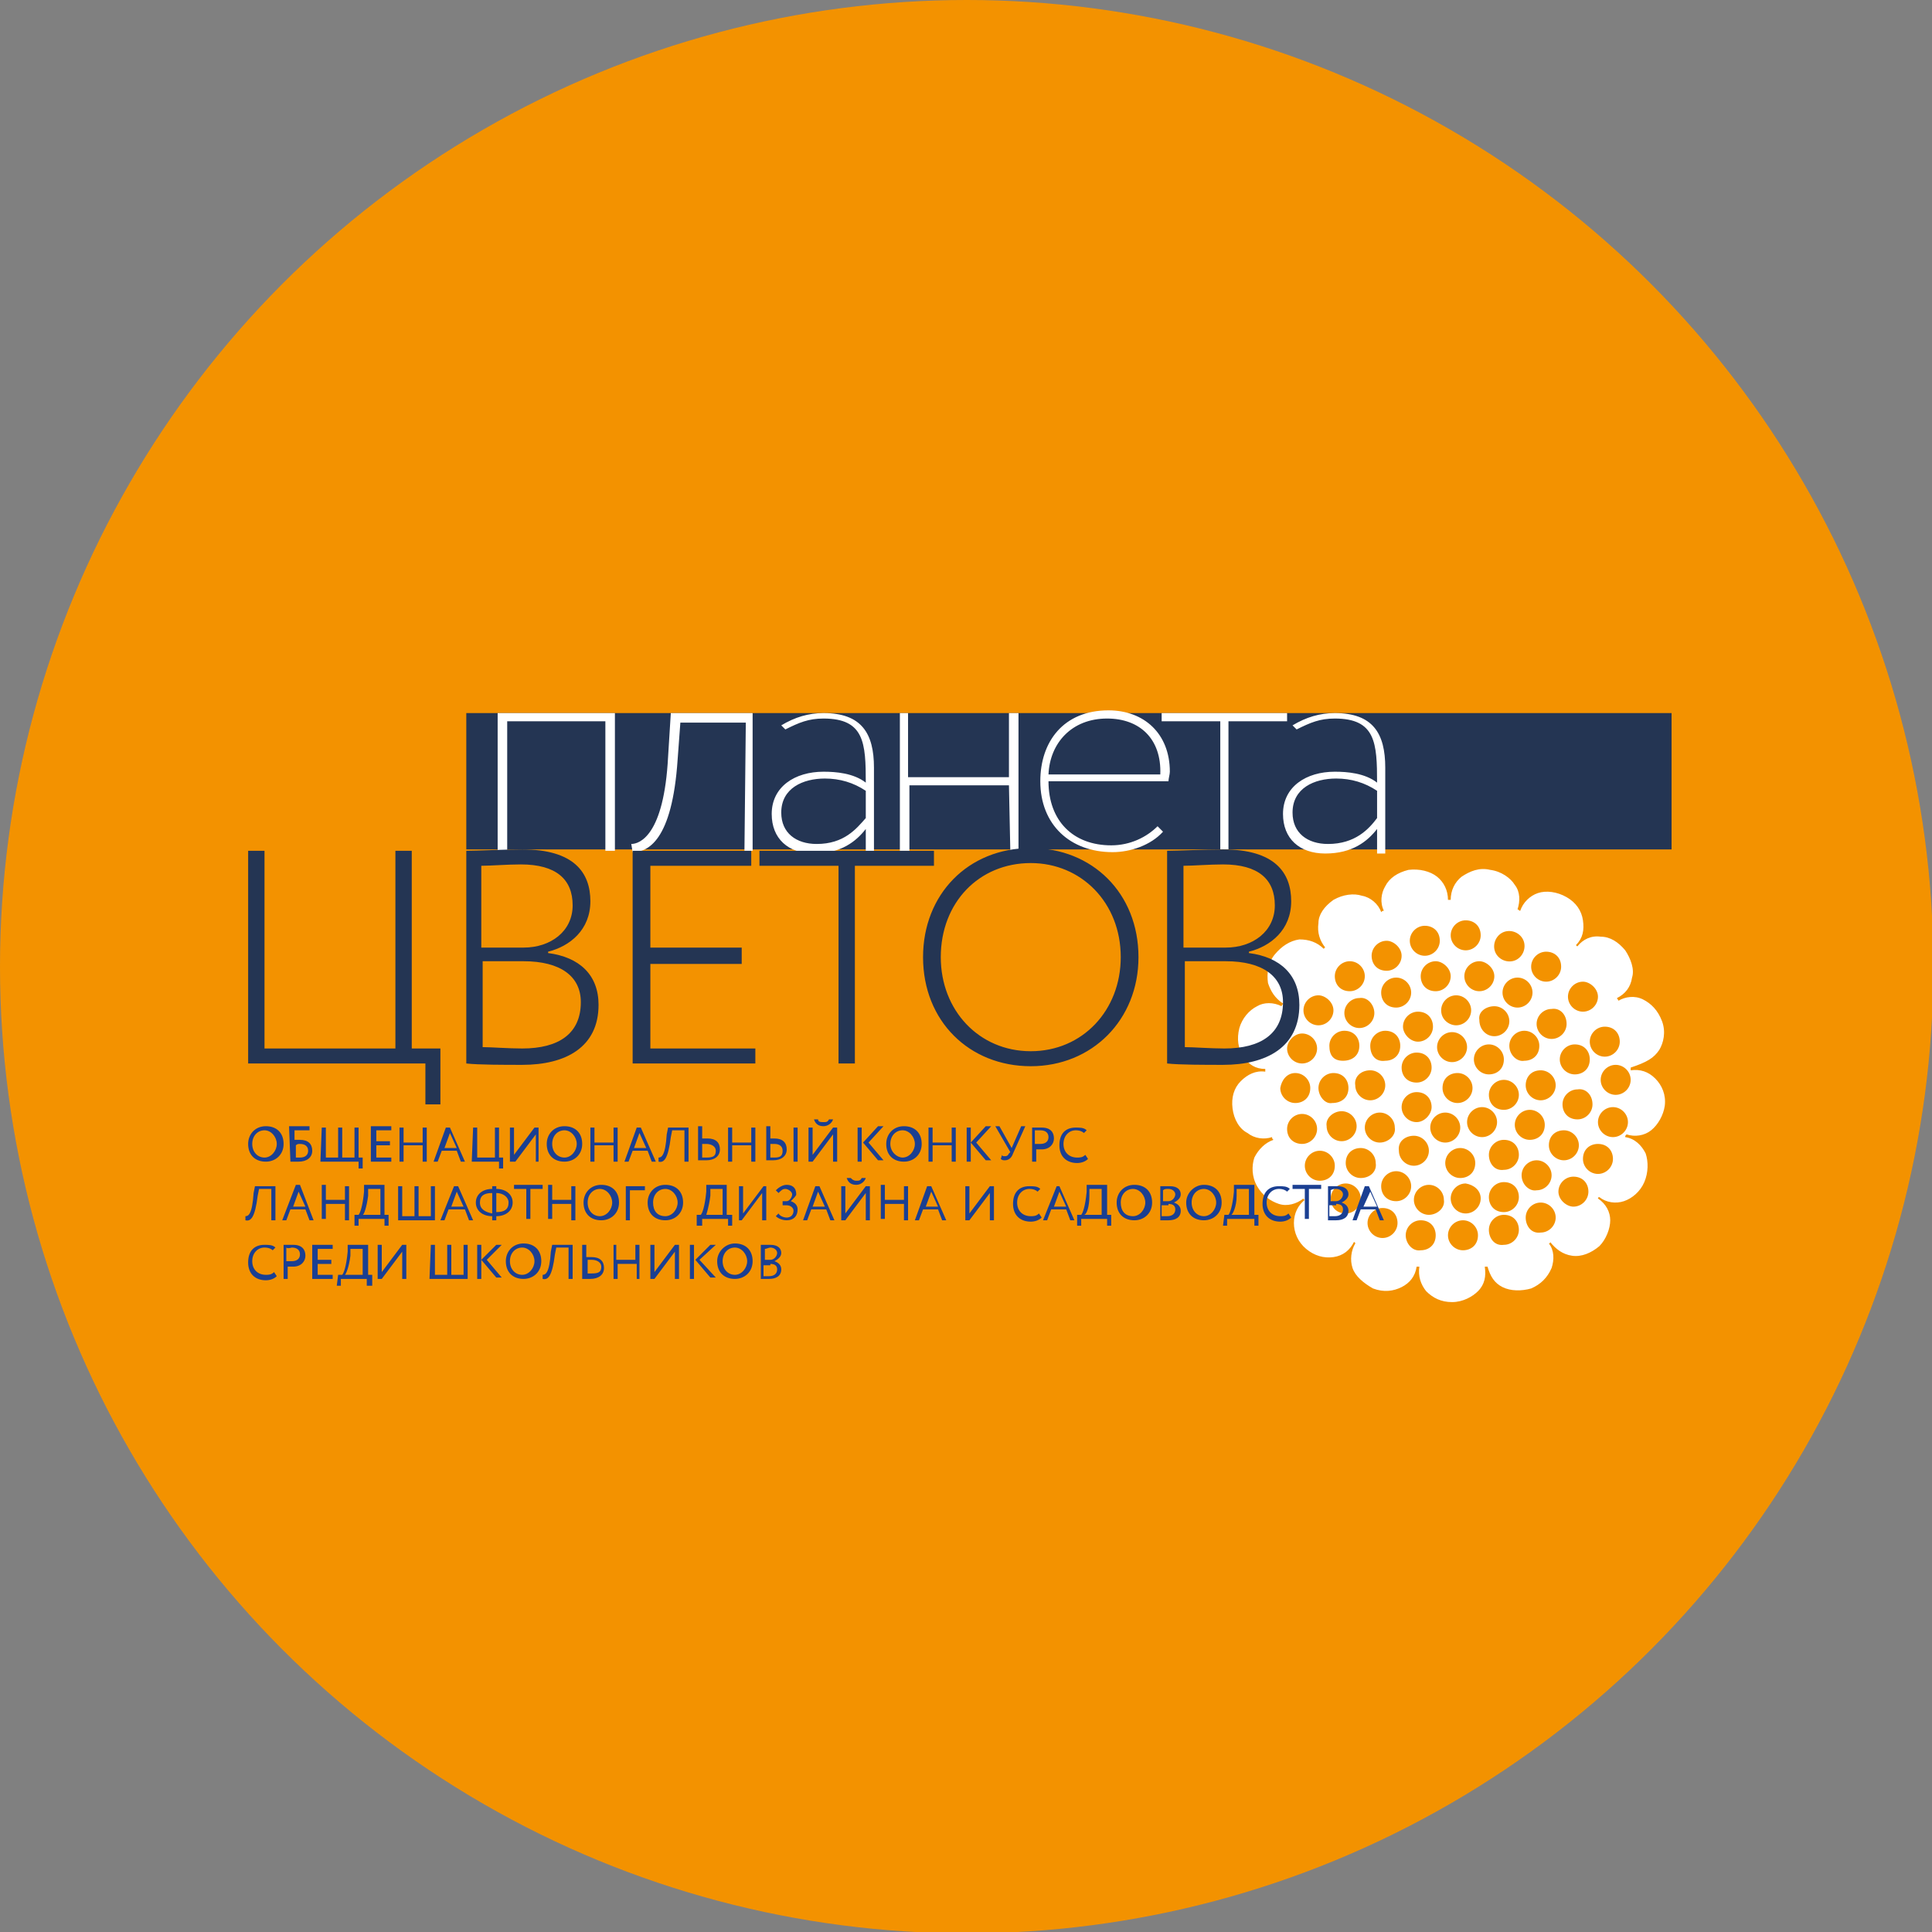 <?xml version="1.0" encoding="UTF-8"?> <!-- Generator: Adobe Illustrator 21.1.0, SVG Export Plug-In . SVG Version: 6.00 Build 0) --> <svg xmlns="http://www.w3.org/2000/svg" xmlns:xlink="http://www.w3.org/1999/xlink" id="Слой_1" x="0px" y="0px" viewBox="0 0 141.7 141.7" style="enable-background:new 0 0 141.7 141.7;" xml:space="preserve"><rect x="0" y="0" width="141.7" height="141.7" fill="#808080" stroke="none"/> <style type="text/css"> .st0{fill:#F39200;} .st1{clip-path:url(#SVGID_2_);fill:#243553;} .st2{fill:#FFFFFF;} .st3{fill:#243553;} .st4{fill:#1A3F92;} </style> <circle class="st0" cx="70.9" cy="70.9" r="70.9"></circle> <g> <g> <g> <g> <g> <g> <defs> <rect id="SVGID_1_" x="34" y="52.2" width="88.7" height="10.3"></rect> </defs> <clipPath id="SVGID_2_"> <use xlink:href="#SVGID_1_" style="overflow:visible;"></use> </clipPath> <rect x="34.2" y="52.3" class="st1" width="88.4" height="10"></rect> </g> </g> </g> </g> <path class="st2" d="M119.6,79.2c0,0.6-0.5,1.1-1.1,1.1c-0.6,0-1.1-0.5-1.1-1.1s0.5-1.1,1.1-1.1C119.1,78.1,119.6,78.6,119.6,79.2 M118.8,76.4c0,0.6-0.5,1.1-1.1,1.1c-0.6,0-1.1-0.5-1.1-1.1c0-0.6,0.5-1.1,1.1-1.1C118.4,75.3,118.8,75.8,118.8,76.4 M117.2,73.1 c0,0.6-0.5,1.1-1.1,1.1c-0.6,0-1.1-0.5-1.1-1.1c0-0.6,0.5-1.1,1.1-1.1C116.6,72,117.2,72.5,117.2,73.1 M114.9,75.1 c0,0.6-0.5,1.1-1.1,1.1c-0.6,0-1.1-0.5-1.1-1.1c0-0.6,0.5-1.1,1.1-1.1C114.4,73.9,114.9,74.4,114.9,75.1 M114.5,70.9 c0,0.6-0.5,1.1-1.1,1.1c-0.6,0-1.1-0.5-1.1-1.1c0-0.6,0.5-1.1,1.1-1.1C114,69.8,114.5,70.2,114.5,70.9 M112.4,72.8 c0,0.6-0.5,1.1-1.1,1.1c-0.6,0-1.1-0.5-1.1-1.1s0.5-1.1,1.1-1.1C111.9,71.7,112.4,72.2,112.4,72.8 M110.9,70.5 c-0.6,0.1-1.2-0.3-1.3-0.9c-0.1-0.6,0.3-1.2,0.9-1.3c0.6-0.1,1.2,0.3,1.3,0.9C111.9,69.8,111.5,70.4,110.9,70.5 M109.6,73.8 c0.6,0,1.1,0.5,1.1,1.1c0,0.6-0.5,1.1-1.1,1.1s-1.1-0.5-1.1-1.2C108.4,74.2,109,73.8,109.6,73.8 M109.6,71.6 c0,0.6-0.5,1.1-1.1,1.1c-0.6,0-1.1-0.5-1.1-1.1c0-0.6,0.5-1.1,1.1-1.1C109,70.5,109.6,71,109.6,71.6 M108.6,68.6 c0,0.6-0.5,1.1-1.1,1.1c-0.6,0-1.1-0.5-1.1-1.1c0-0.6,0.5-1.1,1.1-1.1C108.1,67.5,108.6,67.9,108.6,68.6 M106.4,71.6 c0,0.6-0.5,1.1-1.1,1.1c-0.7,0-1.1-0.5-1.1-1.1c0-0.6,0.5-1.1,1.1-1.1C105.8,70.5,106.4,71,106.4,71.6 M105.6,69 c0,0.6-0.5,1.1-1.1,1.1c-0.6,0-1.1-0.5-1.1-1.1c0-0.6,0.5-1.1,1.1-1.1C105.1,67.9,105.6,68.3,105.6,69 M103.5,72.8 c0,0.6-0.5,1.1-1.1,1.1c-0.7,0-1.1-0.5-1.1-1.1s0.5-1.1,1.1-1.1C103,71.7,103.5,72.2,103.5,72.8 M102.8,70.1 c0,0.6-0.5,1.1-1.1,1.1c-0.7,0-1.1-0.5-1.1-1.1c0-0.6,0.5-1.1,1.1-1.1C102.2,69,102.8,69.5,102.8,70.1 M100.8,74.3 c0,0.6-0.5,1.1-1.1,1.1c-0.6,0-1.1-0.5-1.1-1.1c0-0.6,0.5-1.1,1.1-1.1C100.3,73.1,100.8,73.7,100.8,74.3 M100.1,71.6 c0,0.6-0.5,1.1-1.1,1.1c-0.7,0-1.1-0.5-1.1-1.1c0-0.6,0.5-1.1,1.1-1.1C99.6,70.5,100.1,71,100.1,71.6 M97.8,74.1 c0,0.6-0.5,1.1-1.1,1.1c-0.6,0-1.1-0.5-1.1-1.1c0-0.6,0.5-1.1,1.1-1.1C97.2,73,97.8,73.5,97.8,74.1 M95.5,75.8 c0.6,0,1.1,0.5,1.1,1.1c0,0.6-0.5,1.1-1.1,1.1c-0.6,0-1.1-0.5-1.1-1.1C94.4,76.4,94.9,75.8,95.5,75.8 M95,78.7 c0.6,0,1.1,0.5,1.1,1.1c0,0.7-0.5,1.1-1.1,1.1c-0.6,0-1.1-0.5-1.1-1.1C94,79.2,94.4,78.7,95,78.7 M94.4,82.8 c0-0.6,0.5-1.1,1.1-1.1c0.6,0,1.1,0.5,1.1,1.1c0,0.6-0.5,1.1-1.1,1.1S94.4,83.5,94.4,82.8 M95.7,85.5c0-0.6,0.5-1.1,1.1-1.1 c0.6,0,1.1,0.5,1.1,1.1c0,0.7-0.5,1.1-1.1,1.1C96.2,86.6,95.7,86.1,95.7,85.5 M97.6,87.9c0-0.6,0.5-1.1,1.1-1.1s1.1,0.5,1.1,1.1 c0,0.6-0.5,1.1-1.1,1.1S97.6,88.6,97.6,87.9 M99.8,86.4c-0.6,0-1.1-0.5-1.1-1.1c0-0.7,0.5-1.1,1.1-1.1s1.1,0.5,1.1,1.1 C101,85.9,100.5,86.4,99.8,86.4 M100.3,89.7c0-0.6,0.5-1.1,1.1-1.1c0.7,0,1.1,0.5,1.1,1.1c0,0.6-0.5,1.1-1.1,1.1 C100.8,90.8,100.3,90.3,100.3,89.7 M103.1,90.6c0-0.6,0.5-1.1,1.1-1.1c0.7,0,1.1,0.5,1.1,1.1c0,0.7-0.5,1.1-1.1,1.1 C103.6,91.8,103.1,91.2,103.1,90.6 M104.8,89.1c-0.6,0-1.1-0.5-1.1-1.1c0-0.6,0.5-1.1,1.1-1.1c0.6,0,1.1,0.5,1.1,1.1 C106,88.6,105.4,89.1,104.8,89.1 M102.9,75.3c0-0.6,0.5-1.1,1.1-1.1c0.7,0,1.1,0.5,1.1,1.1s-0.5,1.1-1.1,1.1 C103.4,76.4,102.9,75.8,102.9,75.3 M102.8,78.3c0-0.6,0.5-1.1,1.1-1.1c0.7,0,1.1,0.5,1.1,1.1c0,0.6-0.5,1.1-1.1,1.1 C103.2,79.4,102.8,78.9,102.8,78.3 M103.9,82.3c-0.6,0-1.1-0.5-1.1-1.1s0.5-1.1,1.1-1.1c0.7,0,1.1,0.5,1.1,1.1 C105,81.7,104.5,82.3,103.9,82.3 M103.7,83.3c0.6,0,1.1,0.5,1.1,1.1c0,0.6-0.5,1.1-1.1,1.1c-0.6,0-1.1-0.5-1.1-1.1 C102.5,83.7,103.1,83.3,103.7,83.3 M100.5,76.7c0-0.6,0.5-1.1,1.1-1.1c0.7,0,1.1,0.5,1.1,1.1c0,0.7-0.5,1.1-1.1,1.1 C100.9,77.9,100.5,77.4,100.5,76.7 M102.4,85.9c0.6,0,1.1,0.5,1.1,1.1s-0.5,1.1-1.1,1.1c-0.7,0-1.1-0.5-1.1-1.1 S101.8,85.9,102.4,85.9 M101.2,83.8c-0.6,0-1.1-0.5-1.1-1.1c0-0.6,0.5-1.1,1.1-1.1c0.6,0,1.1,0.5,1.1,1.1 C102.4,83.3,101.8,83.8,101.2,83.8 M100.5,78.5c0.6,0,1.1,0.5,1.1,1.1c0,0.6-0.5,1.1-1.1,1.1c-0.6,0-1.1-0.5-1.1-1.1 C99.3,79,99.8,78.5,100.5,78.5 M97.5,76.7c0-0.6,0.5-1.1,1.1-1.1c0.7,0,1.1,0.5,1.1,1.1c0,0.7-0.5,1.1-1.2,1.1 S97.5,77.4,97.5,76.7 M98.4,81.5c0.6,0,1.1,0.5,1.1,1.1c0,0.6-0.5,1.1-1.1,1.1c-0.6,0-1.1-0.5-1.1-1.1 C97.2,82,97.8,81.5,98.4,81.5 M96.7,79.8c0-0.6,0.5-1.1,1.1-1.1c0.7,0,1.1,0.5,1.1,1.1c0,0.7-0.5,1.1-1.2,1.1 C97.2,81,96.7,80.4,96.7,79.8 M106,83.8c-0.6,0-1.1-0.5-1.1-1.1c0-0.6,0.5-1.1,1.1-1.1c0.6,0,1.1,0.5,1.1,1.1 C107.1,83.3,106.6,83.8,106,83.8 M106,85.3c0-0.6,0.5-1.1,1.1-1.1c0.6,0,1.1,0.5,1.1,1.1c0,0.7-0.5,1.1-1.1,1.1 C106.5,86.4,106,85.9,106,85.3 M106.2,90.6c0-0.6,0.5-1.1,1.1-1.1c0.6,0,1.1,0.5,1.1,1.1c0,0.7-0.5,1.1-1.1,1.1 S106.2,91.2,106.2,90.6 M108.6,87.9c0,0.6-0.5,1.1-1.1,1.1c-0.6,0-1.1-0.5-1.1-1.1c0-0.6,0.5-1.1,1.1-1.1 C108.1,86.9,108.6,87.3,108.6,87.9 M108,79.8c0,0.6-0.5,1.1-1.1,1.1c-0.6,0-1.1-0.5-1.1-1.1c0-0.7,0.5-1.1,1.1-1.1 S108,79.2,108,79.8 M106.5,75.7c0.6,0,1.1,0.5,1.1,1.1s-0.5,1.1-1.1,1.1s-1.1-0.5-1.1-1.1S105.9,75.7,106.5,75.7 M105.7,74.1 c0-0.6,0.5-1.1,1.1-1.1c0.6,0,1.1,0.5,1.1,1.1c0,0.6-0.5,1.1-1.1,1.1C106.3,75.2,105.7,74.8,105.7,74.1 M108.7,83.4 c-0.6,0-1.1-0.5-1.1-1.1c0-0.6,0.5-1.1,1.1-1.1c0.6,0,1.1,0.5,1.1,1.1C109.8,82.9,109.3,83.4,108.7,83.4 M109.2,84.7 c0-0.6,0.5-1.1,1.1-1.1c0.7,0,1.1,0.5,1.1,1.1c0,0.6-0.5,1.1-1.1,1.1C109.6,85.9,109.2,85.3,109.2,84.7 M109.2,87.8 c0-0.6,0.5-1.1,1.1-1.1c0.7,0,1.1,0.5,1.1,1.1c0,0.6-0.5,1.1-1.1,1.1C109.6,88.9,109.2,88.4,109.2,87.8 M109.2,90.2 c0-0.6,0.5-1.1,1.1-1.1c0.7,0,1.1,0.5,1.1,1.1c0,0.6-0.5,1.1-1.1,1.1C109.6,91.4,109.2,90.8,109.2,90.2 M111.1,82.5 c0-0.6,0.5-1.1,1.1-1.1c0.6,0,1.1,0.5,1.1,1.1c0,0.7-0.5,1.1-1.1,1.1C111.6,83.6,111.1,83.1,111.1,82.5 M111.6,86.2 c0-0.6,0.5-1.1,1.1-1.1c0.6,0,1.1,0.5,1.1,1.1c0,0.6-0.5,1.1-1.1,1.1C112.2,87.4,111.6,86.9,111.6,86.2 M111.9,89.3 c0-0.6,0.5-1.1,1.1-1.1c0.6,0,1.1,0.5,1.1,1.1s-0.5,1.1-1.1,1.1C112.3,90.5,111.9,89.9,111.9,89.3 M114.3,87.4 c0-0.6,0.5-1.1,1.1-1.1c0.7,0,1.1,0.5,1.1,1.1c0,0.6-0.5,1.1-1.1,1.1C114.9,88.5,114.3,88,114.3,87.4 M115.5,78.8 c-0.6,0-1.1-0.5-1.1-1.1c0-0.6,0.5-1.1,1.1-1.1c0.7,0,1.1,0.5,1.1,1.1C116.6,78.4,116.1,78.8,115.5,78.8 M116.8,81 c0,0.6-0.5,1.1-1.1,1.1c-0.7,0-1.1-0.5-1.1-1.1c0-0.6,0.5-1.1,1.1-1.1C116.3,79.8,116.8,80.3,116.8,81 M114.7,82.9 c0.6,0,1.1,0.5,1.1,1.1c0,0.6-0.5,1.1-1.1,1.1c-0.6,0-1.1-0.5-1.1-1.1C113.6,83.3,114.1,82.9,114.7,82.9 M113,78.5 c0.6,0,1.1,0.5,1.1,1.1c0,0.6-0.5,1.1-1.1,1.1c-0.6,0-1.1-0.5-1.1-1.1C111.9,79,112.3,78.5,113,78.5 M110.7,76.7 c0-0.6,0.5-1.1,1.1-1.1c0.6,0,1.1,0.5,1.1,1.1c0,0.7-0.5,1.1-1.1,1.1C111.3,77.9,110.7,77.4,110.7,76.7 M109.2,78.8 c-0.6,0-1.1-0.5-1.1-1.1c0-0.6,0.5-1.1,1.1-1.1s1.1,0.5,1.1,1.1C110.3,78.4,109.8,78.8,109.2,78.8 M110.3,79.2 c0.6,0,1.1,0.5,1.1,1.1c0,0.6-0.5,1.1-1.1,1.1c-0.7,0-1.1-0.5-1.1-1.1C109.2,79.7,109.7,79.2,110.3,79.2 M117.2,86.1 c-0.6,0-1.1-0.5-1.1-1.1c0-0.7,0.5-1.1,1.1-1.1c0.7,0,1.1,0.5,1.1,1.1C118.3,85.6,117.8,86.1,117.2,86.1 M118.3,83.4 c-0.6,0-1.1-0.5-1.1-1.1c0-0.6,0.5-1.1,1.1-1.1c0.6,0,1.1,0.5,1.1,1.1C119.4,82.9,118.9,83.4,118.3,83.4 M121.7,77 c0.3-0.5,0.5-1.3,0.2-2.1s-0.8-1.3-1.4-1.6c-0.6-0.3-1.3-0.2-1.8,0.1l0,0c0-0.1-0.1-0.1-0.1-0.2l0,0c0.6-0.3,1-0.8,1.1-1.5 c0.2-0.6-0.1-1.4-0.5-2c-0.5-0.6-1.1-1-1.8-1c-0.7-0.1-1.3,0.2-1.7,0.7l0,0c-0.1,0-0.1-0.1-0.1-0.1l0,0c0.5-0.5,0.6-1.1,0.5-1.8 c-0.1-0.7-0.5-1.3-1.2-1.7c-0.7-0.4-1.5-0.5-2.1-0.3c-0.6,0.2-1.1,0.7-1.3,1.3l0,0c-0.1,0-0.1-0.1-0.2-0.1 c0.2-0.6,0.2-1.3-0.2-1.8c-0.3-0.5-1-1-1.8-1.1c-0.8-0.2-1.5,0.1-2.1,0.5c-0.5,0.4-0.8,1-0.8,1.7l0,0c-0.1,0-0.1,0-0.2,0l0,0 c0-0.7-0.3-1.3-0.8-1.7c-0.5-0.4-1.3-0.6-2.1-0.5c-0.8,0.2-1.4,0.6-1.7,1.2c-0.3,0.5-0.4,1.2-0.1,1.8l0,0c-0.1,0-0.1,0-0.2,0.1 l0,0c-0.2-0.6-0.8-1.1-1.4-1.2c-0.6-0.2-1.4-0.1-2.1,0.3c-0.7,0.5-1.1,1.1-1.1,1.7c-0.1,0.7,0.1,1.3,0.5,1.8l0,0 c-0.1,0-0.1,0.1-0.1,0.1l0,0c-0.5-0.5-1.1-0.7-1.8-0.7c-0.7,0.1-1.3,0.5-1.8,1.1c-0.5,0.6-0.6,1.4-0.5,2.1 c0.2,0.6,0.5,1.1,1.1,1.5l0,0c0,0.1-0.1,0.1-0.1,0.2l0,0c-0.6-0.3-1.3-0.3-1.8,0c-0.6,0.3-1.1,0.9-1.3,1.6 c-0.2,0.8-0.1,1.5,0.3,2.1s0.9,0.9,1.6,0.9l0,0c0,0.1,0,0.1,0,0.2l0,0c-0.7-0.1-1.3,0.2-1.8,0.7c-0.5,0.5-0.7,1.2-0.6,2 c0.1,0.8,0.5,1.5,1.1,1.8c0.5,0.4,1.2,0.5,1.8,0.3l0,0c0,0.1,0,0.1,0.1,0.2l0,0c-0.6,0.2-1.1,0.7-1.4,1.3 c-0.2,0.6-0.2,1.4,0.2,2.1c0.4,0.7,1,1.1,1.6,1.3c0.6,0.2,1.3,0,1.8-0.4l0,0c0,0.1,0.1,0.1,0.1,0.1l0,0c-0.5,0.4-0.8,1-0.8,1.7 c0,0.7,0.3,1.4,0.9,1.9c0.6,0.5,1.3,0.7,2,0.6c0.7-0.1,1.2-0.5,1.5-1.1l0,0c0.1,0,0.1,0.1,0.1,0.1l0,0c-0.3,0.5-0.4,1.2-0.2,1.8 c0.2,0.6,0.8,1.1,1.5,1.5c0.8,0.3,1.5,0.2,2.1-0.1c0.6-0.3,1-0.8,1.1-1.5l0,0c0.1,0,0.1,0,0.2,0l0,0c-0.1,0.7,0.1,1.3,0.5,1.8 c0.5,0.5,1.1,0.8,1.9,0.8c0.8,0,1.5-0.4,1.9-0.8c0.5-0.5,0.6-1.1,0.5-1.8l0,0c0.1,0,0.1,0,0.2,0l0,0c0.2,0.7,0.5,1.2,1.1,1.5 c0.6,0.3,1.4,0.3,2.1,0.1c0.7-0.3,1.2-0.8,1.5-1.5c0.2-0.6,0.2-1.3-0.2-1.8l0,0c0.1,0,0.1-0.1,0.1-0.1l0,0c0.4,0.5,0.9,0.9,1.6,1 c0.7,0.1,1.4-0.2,2-0.7c0.5-0.5,0.8-1.3,0.8-1.9c0-0.6-0.3-1.2-0.9-1.6l0,0c0-0.1,0.1-0.1,0.1-0.1l0,0c0.5,0.4,1.2,0.5,1.8,0.3 c0.6-0.2,1.2-0.7,1.5-1.4c0.3-0.7,0.3-1.5,0.1-2.1c-0.3-0.6-0.8-1.1-1.5-1.2l0,0c0-0.1,0-0.1,0.1-0.2l0,0c0.6,0.2,1.3,0.1,1.8-0.3 c0.5-0.4,0.9-1.1,1-1.8c0.1-0.8-0.2-1.5-0.7-2c-0.5-0.5-1.1-0.7-1.8-0.6l0,0c0-0.1,0-0.1,0-0.2l0,0 C120.8,77.9,121.3,77.6,121.7,77"></path> <path class="st2" d="M97.4,61.9c-1.5,0-2.6-0.8-2.6-2.3c0-1.8,1.6-2.5,3.2-2.5c1.1,0,2.1,0.3,3,0.9v2 C100.4,60.8,99.4,61.9,97.4,61.9 M95.1,53.5c1-0.5,1.7-0.8,2.8-0.8c3,0,3.1,1.8,3.1,4.7c-0.9-0.7-2.2-0.8-3.1-0.8 c-2.1,0-3.8,1.1-3.8,3.1c0,1.8,1.2,2.9,3.1,2.9c2,0,3.1-0.9,3.8-1.8v1.8h0.6v-6.3c0-2.5-0.9-4-3.7-4c-1.1,0-2.1,0.3-3.1,0.9 L95.1,53.5z M85.2,52.9h4.3v9.4h0.6v-9.4h4.3v-0.6h-9.2V52.9L85.2,52.9z M81.2,52.7c2.4,0,4,1.5,3.9,4.1h-8.2 C77,54.5,78.6,52.7,81.2,52.7 M84.9,60.6c-0.8,0.8-2,1.4-3.4,1.4c-2.8,0-4.6-1.8-4.6-4.7h8.8c0-0.2,0.1-0.5,0.1-0.7 c0-2.8-1.9-4.5-4.5-4.5c-3.3,0-5,2.3-5,5.2c0,3.2,2.2,5.2,5.3,5.2c1.3,0,2.8-0.5,3.7-1.5L84.9,60.6z M74.1,62.4h0.6V52.3H74V57 h-7.4v-4.7H66v10.1h0.7v-4.8H74L74.1,62.4L74.1,62.4z M59.9,61.9c-1.5,0-2.6-0.8-2.6-2.3c0-1.8,1.6-2.5,3.2-2.5 c1.1,0,2.1,0.3,3,0.9v2C62.8,60.8,61.9,61.9,59.9,61.9 M57.6,53.5c1-0.5,1.7-0.8,2.8-0.8c3,0,3.1,1.8,3.1,4.7 c-0.9-0.7-2.2-0.8-3.1-0.8c-2.1,0-3.8,1.1-3.8,3.1c0,1.8,1.2,2.9,3.1,2.9c2,0,3.1-0.9,3.8-1.8v1.8h0.6v-6.3c0-2.5-0.9-4-3.7-4 c-1.1,0-2.1,0.3-3.1,0.9L57.6,53.5z M54.6,62.4h0.6V52.3h-6L49,55.5c-0.3,5.8-2.1,6.4-2.7,6.4l0.1,0.6c1.1,0,2.9-0.8,3.3-6.8 l0.2-2.7h4.8L54.6,62.4L54.6,62.4z M44.4,62.4h0.7V52.3h-8.6v10.1h0.7v-9.5h7.2V62.4z"></path> <path class="st3" d="M89.7,63.4c2.6,0,3.8,1.1,3.8,3s-1.6,3.1-3.6,3.1h-3.1v-6C87.5,63.5,88.7,63.4,89.7,63.4 M89.9,70.5 c2.7,0,4.2,1.1,4.2,3c0,2.3-1.6,3.4-4.3,3.4c-1,0-2.3-0.1-2.9-0.1v-6.3H89.9L89.9,70.5z M85.6,78c0.9,0.1,2.8,0.1,4.1,0.1 c3.2,0,5.6-1.3,5.6-4.4c0-2.2-1.4-3.5-3.7-3.8v-0.1c1.6-0.4,3.1-1.6,3.1-3.7c0-2.1-1.2-3.8-5-3.8c-1.4,0-3.3,0.1-4.1,0.1L85.6,78 L85.6,78z M69,70.2c0-4,2.8-6.9,6.6-6.9c3.7,0,6.6,2.9,6.6,6.9c0,3.9-2.8,6.9-6.6,6.9C71.8,77.1,69,74.1,69,70.2 M67.7,70.2 c0,4.7,3.4,8,7.9,8s7.9-3.4,7.9-8c0-4.7-3.4-8-7.9-8C71,62.2,67.7,65.6,67.7,70.2 M55.7,63.5h5.8V78h1.2V63.5h5.8v-1.1H55.7V63.5 L55.7,63.5z M46.5,78h8.9v-1.1h-7.7v-6.2h6.7v-1.2h-6.7v-6h7.4v-1.1h-8.7V78L46.5,78z M38.2,63.4c2.6,0,3.8,1.1,3.8,3 s-1.6,3.1-3.6,3.1h-3.1v-6C36,63.5,37.2,63.4,38.2,63.4 M38.4,70.5c2.7,0,4.2,1.1,4.2,3c0,2.3-1.6,3.4-4.3,3.4 c-1,0-2.3-0.1-2.9-0.1v-6.3H38.4L38.4,70.5z M34.2,78c0.9,0.1,2.8,0.1,4.1,0.1c3.2,0,5.6-1.3,5.6-4.4c0-2.2-1.4-3.5-3.7-3.8v-0.1 c1.6-0.4,3.1-1.6,3.1-3.7c0-2.1-1.2-3.8-5-3.8c-1.4,0-3.3,0.1-4.1,0.1C34.2,62.4,34.2,78,34.2,78z M18.2,78h13v3h1.1v-4.1h-2.1 V62.4h-1.2v14.5h-9.6V62.4h-1.2V78L18.2,78z"></path> <path class="st4" d="M56.5,91.5c0.3,0,0.5,0.2,0.5,0.4c0,0.2-0.2,0.5-0.5,0.5h-0.4v-0.8C56.2,91.6,56.4,91.5,56.5,91.5z M56.5,92.7c0.4,0,0.5,0.2,0.5,0.4c0,0.3-0.2,0.5-0.6,0.5c-0.2,0-0.3,0-0.4,0v-0.8H56.5z M55.7,93.8c0.2,0,0.5,0,0.7,0 c0.5,0,0.9-0.2,0.9-0.7c0-0.3-0.2-0.5-0.5-0.6l0,0c0.2-0.1,0.5-0.3,0.5-0.6s-0.2-0.6-0.8-0.6c-0.2,0-0.5,0-0.7,0V93.8L55.7,93.8z M53,92.5c0-0.6,0.4-1,0.9-1s0.9,0.5,0.9,1s-0.4,1-0.9,1S53,93.1,53,92.5 M52.6,92.5c0,0.8,0.5,1.3,1.3,1.3c0.7,0,1.3-0.5,1.3-1.3 c0-0.8-0.5-1.3-1.3-1.3C53.2,91.2,52.6,91.8,52.6,92.5 M50.6,93.8h0.3v-2.5h-0.3V93.8z M52.5,91.3h-0.4L51,92.4l1.1,1.3h0.4 l-1.2-1.3L52.5,91.3z M48,93.8l1.5-2v2h0.3v-2.5h-0.3l-1.5,2v-2h-0.3v2.5H48z M46.6,93.8h0.3v-2.5h-0.3v1.1h-1.4v-1.1H45v2.5h0.3 v-1.1h1.4V93.8z M43,91.3h-0.3v2.5c0.2,0,0.4,0,0.6,0c0.6,0,1-0.3,1-0.8c0-0.5-0.3-0.8-0.9-0.8c-0.1,0-0.2,0-0.4,0 C43,92.2,43,91.3,43,91.3z M43.4,92.4c0.4,0,0.7,0.2,0.7,0.5c0,0.4-0.2,0.5-0.7,0.5c-0.1,0-0.2,0-0.3,0v-1 C43.2,92.4,43.3,92.4,43.4,92.4 M41.7,93.8H42v-2.5h-1.5l-0.1,0.5c-0.1,1.6-0.4,1.7-0.6,1.7v0.3c0.4,0.1,0.7-0.2,0.9-1.8l0.1-0.5 h0.9L41.7,93.8L41.7,93.8z M37.4,92.5c0-0.6,0.4-1,0.9-1c0.5,0,0.9,0.5,0.9,1s-0.4,1-0.9,1C37.8,93.5,37.4,93.1,37.4,92.5 M37.1,92.5c0,0.8,0.5,1.3,1.3,1.3c0.7,0,1.3-0.5,1.3-1.3c0-0.8-0.5-1.3-1.3-1.3C37.6,91.2,37.1,91.8,37.1,92.5 M35,93.8h0.3v-2.5 H35V93.8z M36.8,91.3h-0.4l-1.1,1.1l1.1,1.3h0.4l-1.1-1.3L36.8,91.3z M31.5,93.8h2.8v-2.5H34v2.2h-0.9v-2.2h-0.3v2.2h-0.9v-2.2 h-0.3L31.5,93.8L31.5,93.8z M28,93.8l1.5-2v2h0.3v-2.5h-0.3l-1.5,2v-2h-0.3v2.5H28z M25.7,92.1v-0.5h0.9v1.9h-1.3 C25.4,93.4,25.6,92.9,25.7,92.1 M24.7,94.3H25v-0.5h1.9v0.5h0.4v-0.8H27v-2.2h-1.5v0.5c-0.1,1.1-0.3,1.6-0.4,1.7h-0.3L24.7,94.3 L24.7,94.3z M22.9,93.8h1.5v-0.3h-1.1v-0.8h1v-0.3h-1v-0.8h1.1v-0.3h-1.5L22.9,93.8L22.9,93.8z M21.4,91.5c0.4,0,0.6,0.2,0.6,0.5 s-0.2,0.5-0.6,0.5c-0.2,0-0.2,0-0.4,0v-1C21.1,91.6,21.4,91.5,21.4,91.5 M21.1,93.8v-0.9c0.2,0,0.3,0,0.4,0c0.6,0,0.9-0.4,0.9-0.8 s-0.2-0.8-0.9-0.8c-0.2,0-0.5,0-0.7,0v2.5L21.1,93.8L21.1,93.8z M20.1,93.3c-0.2,0.2-0.4,0.2-0.6,0.2c-0.6,0-1-0.4-1-1 c0-0.6,0.4-1,0.9-1c0.3,0,0.5,0.1,0.6,0.2l0.2-0.2c-0.2-0.2-0.5-0.2-0.8-0.2c-0.8,0-1.2,0.5-1.2,1.3s0.5,1.3,1.3,1.3 c0.3,0,0.6-0.1,0.8-0.3L20.1,93.3z"></path> <path class="st4" d="M100.5,87.4l0.5,1.1H100L100.5,87.4z M99.2,89.5h0.3l0.3-0.8h1.1l0.3,0.8h0.3l-1.1-2.5h-0.3L99.2,89.5z M98,87.2c0.3,0,0.5,0.2,0.5,0.4c0,0.2-0.2,0.5-0.5,0.5h-0.4v-0.8C97.7,87.2,97.9,87.2,98,87.2z M98,88.3c0.4,0,0.5,0.2,0.5,0.4 c0,0.3-0.2,0.5-0.6,0.5c-0.2,0-0.3,0-0.4,0v-0.8H98z M97.3,89.5c0.2,0,0.5,0,0.7,0c0.5,0,0.9-0.2,0.9-0.7c0-0.3-0.2-0.5-0.5-0.6 l0,0c0.2-0.1,0.5-0.3,0.5-0.6c0-0.3-0.2-0.6-0.8-0.6c-0.2,0-0.5,0-0.7,0V89.5z M94.8,87.2h0.9v2.2H96v-2.2h0.9v-0.3h-2.1 L94.8,87.2L94.8,87.2z M94.5,89c-0.2,0.2-0.4,0.2-0.6,0.2c-0.6,0-1-0.4-1-1s0.4-1,0.9-1c0.3,0,0.5,0.1,0.6,0.2l0.2-0.2 c-0.2-0.2-0.5-0.2-0.8-0.2c-0.8,0-1.2,0.5-1.2,1.3c0,0.8,0.5,1.3,1.3,1.3c0.3,0,0.6-0.1,0.8-0.3L94.5,89z M90.7,87.7v-0.5h0.9v1.9 h-1.3C90.4,89.1,90.7,88.5,90.7,87.7 M89.7,89.9H90v-0.5H92v0.5h0.3v-0.8H92v-2.2h-1.5v0.5c-0.1,1.1-0.3,1.6-0.4,1.7h-0.3 L89.7,89.9L89.7,89.9z M87.4,88.2c0-0.6,0.4-1,0.9-1c0.5,0,0.9,0.5,0.9,1s-0.4,1-0.9,1C87.8,89.2,87.4,88.8,87.4,88.2 M87,88.2 c0,0.8,0.5,1.3,1.3,1.3c0.7,0,1.3-0.5,1.3-1.3s-0.5-1.3-1.3-1.3C87.6,86.9,87,87.5,87,88.2 M85.7,87.2c0.3,0,0.5,0.2,0.5,0.4 c0,0.2-0.2,0.5-0.5,0.5h-0.4v-0.8C85.4,87.2,85.5,87.2,85.7,87.2z M85.7,88.3c0.4,0,0.5,0.2,0.5,0.4c0,0.3-0.2,0.5-0.6,0.5 c-0.2,0-0.3,0-0.4,0v-0.8H85.7z M85,89.5c0.2,0,0.5,0,0.7,0c0.5,0,0.9-0.2,0.9-0.7c0-0.3-0.2-0.5-0.5-0.6l0,0 c0.2-0.1,0.5-0.3,0.5-0.6c0-0.3-0.2-0.6-0.8-0.6c-0.2,0-0.5,0-0.7,0V89.5z M82.2,88.2c0-0.6,0.4-1,0.9-1c0.5,0,0.9,0.5,0.9,1 s-0.4,1-0.9,1C82.5,89.2,82.2,88.8,82.2,88.2 M81.9,88.2c0,0.8,0.5,1.3,1.3,1.3c0.7,0,1.3-0.5,1.3-1.3s-0.5-1.3-1.3-1.3 C82.4,86.9,81.9,87.5,81.9,88.2 M79.9,87.7v-0.5h0.9v1.9h-1.3C79.7,89.1,79.9,88.5,79.9,87.7 M79,89.9h0.3v-0.5h1.9v0.5h0.3v-0.8 h-0.3v-2.2h-1.5v0.5c-0.1,1.1-0.3,1.6-0.4,1.7h-0.3L79,89.9L79,89.9z M77.7,87.4l0.5,1.1h-0.9L77.7,87.4z M76.5,89.5h0.3l0.3-0.8 h1.1l0.3,0.8h0.3l-1.1-2.5h-0.2L76.5,89.5z M76.2,89c-0.2,0.2-0.4,0.2-0.6,0.2c-0.6,0-1-0.4-1-1s0.4-1,0.9-1 c0.3,0,0.5,0.1,0.6,0.2l0.2-0.2c-0.2-0.2-0.5-0.2-0.8-0.2c-0.8,0-1.2,0.5-1.2,1.3c0,0.8,0.5,1.3,1.3,1.3c0.3,0,0.6-0.1,0.8-0.3 L76.2,89z M71.1,89.5l1.5-2v2h0.3v-2.5h-0.3l-1.5,2v-2h-0.3v2.5H71.1z M68.3,87.4l0.5,1.1h-0.9L68.3,87.4z M67.1,89.5h0.3l0.3-0.8 h1.1l0.3,0.8h0.3l-1.1-2.5h-0.3L67.1,89.5z M66.3,89.5h0.3v-2.5h-0.3V88h-1.4v-1.1h-0.3v2.5h0.3v-1.1h1.4V89.5z M62.1,86.4 c0.1,0.3,0.3,0.5,0.7,0.5c0.3,0,0.6-0.2,0.7-0.5h-0.3c-0.1,0.2-0.2,0.2-0.4,0.2s-0.3-0.1-0.4-0.2H62.1z M62,89.5l1.5-2v2h0.3v-2.5 h-0.3l-1.5,2v-2h-0.3v2.5H62z M60,87.4l0.5,1.1h-0.9L60,87.4z M58.9,89.5h0.3l0.3-0.8h1.1l0.3,0.8h0.3l-1.1-2.5h-0.3L58.9,89.5z M57.7,89.5c0.5,0,0.8-0.3,0.8-0.8c0-0.3-0.2-0.5-0.5-0.6l0,0c0.2-0.2,0.4-0.4,0.4-0.5c0-0.5-0.3-0.7-0.7-0.7 c-0.3,0-0.6,0.2-0.8,0.4l0.2,0.2c0.2-0.2,0.3-0.3,0.5-0.3s0.5,0.2,0.5,0.4c0,0.2-0.2,0.5-0.4,0.5h-0.3v0.3h0.3 c0.3,0,0.5,0.2,0.5,0.4c0,0.3-0.2,0.5-0.5,0.5c-0.2,0-0.5-0.1-0.6-0.3l-0.2,0.2C57,89.3,57.3,89.5,57.7,89.5 M54.4,89.5l1.5-2v2 h0.3v-2.5H56l-1.5,2v-2h-0.3v2.5H54.4z M52.1,87.7v-0.5H53v1.9h-1.2C51.8,89.1,52,88.5,52.1,87.7 M51.2,89.9h0.3v-0.5h1.9v0.5h0.3 v-0.8h-0.4v-2.2h-1.5v0.5c-0.1,1.1-0.3,1.6-0.4,1.7h-0.3V89.9L51.2,89.9z M47.9,88.2c0-0.6,0.4-1,0.9-1c0.5,0,0.9,0.5,0.9,1 s-0.4,1-0.9,1C48.2,89.2,47.9,88.8,47.9,88.2 M47.5,88.2c0,0.8,0.5,1.3,1.3,1.3c0.7,0,1.3-0.5,1.3-1.3s-0.5-1.3-1.3-1.3 C48,86.9,47.5,87.5,47.5,88.2 M45.9,89.5h0.3v-2.2h1.1v-0.3h-1.4L45.9,89.5L45.9,89.5z M43.1,88.2c0-0.6,0.4-1,0.9-1 s0.9,0.5,0.9,1s-0.4,1-0.9,1S43.1,88.8,43.1,88.2 M42.8,88.2c0,0.8,0.5,1.3,1.3,1.3c0.7,0,1.3-0.5,1.3-1.3s-0.5-1.3-1.3-1.3 C43.3,86.9,42.8,87.5,42.8,88.2 M41.9,89.5h0.3v-2.5h-0.3V88h-1.4v-1.1h-0.3v2.5h0.3v-1.1h1.4V89.5z M37.7,87.2h0.9v2.2h0.3v-2.2 h0.9v-0.3h-2.1C37.7,87,37.7,87.2,37.7,87.2z M35.2,88.2c0-0.5,0.3-0.7,0.9-0.7V89l0,0C35.6,88.9,35.2,88.7,35.2,88.2 M36.4,87.5 c0.5,0,0.9,0.3,0.9,0.7c0,0.5-0.3,0.7-0.9,0.7l0,0V87.5L36.4,87.5z M36.1,89.5h0.3v-0.3l0,0c0.7,0,1.2-0.4,1.2-1s-0.5-1-1.2-1V87 h-0.3v0.2c-0.7,0-1.2,0.4-1.2,1s0.5,1,1.2,1l0,0V89.5z M33.5,87.4l0.5,1.1h-0.9L33.5,87.4z M32.3,89.5h0.3l0.3-0.8h1.2l0.3,0.8 h0.3l-1.1-2.5h-0.3L32.3,89.5z M29.1,89.5h2.8v-2.5h-0.3v2.2h-0.9v-2.2h-0.3v2.2h-0.9v-2.2h-0.3V89.5z M27,87.7v-0.5h0.9v1.9h-1.3 C26.7,89.1,26.9,88.5,27,87.7 M26,89.9h0.3v-0.5h1.9v0.5h0.3v-0.8h-0.3v-2.2h-1.5v0.5c-0.1,1.1-0.3,1.6-0.4,1.7h-0.3L26,89.9 L26,89.9z M25.3,89.5h0.3v-2.5h-0.3V88h-1.4v-1.1h-0.3v2.5h0.3v-1.1h1.4V89.5L25.3,89.5z M21.9,87.4l0.5,1.1h-0.9L21.9,87.4z M20.7,89.5H21l0.3-0.8h1.1l0.3,0.8h0.3L22,86.9h-0.3L20.7,89.5z M19.9,89.5h0.3v-2.5h-1.5l-0.1,0.5c-0.1,1.6-0.4,1.7-0.6,1.7v0.3 c0.4,0.1,0.7-0.2,0.9-1.8l0.1-0.5h0.9C19.9,87.2,19.9,89.5,19.9,89.5z"></path> <path class="st4" d="M79.6,84.7c-0.2,0.2-0.4,0.2-0.6,0.2c-0.6,0-1-0.4-1-1c0-0.6,0.4-1,0.9-1c0.3,0,0.5,0.1,0.6,0.2l0.2-0.2 c-0.2-0.2-0.5-0.2-0.8-0.2c-0.8,0-1.2,0.5-1.2,1.3c0,0.8,0.5,1.3,1.3,1.3c0.3,0,0.6-0.1,0.8-0.3L79.6,84.7z M76.3,82.9 c0.4,0,0.6,0.2,0.6,0.5s-0.2,0.5-0.6,0.5c-0.2,0-0.2,0-0.4,0v-1C76.1,82.9,76.3,82.9,76.3,82.9 M76,85.2v-0.9c0.2,0,0.3,0,0.4,0 c0.6,0,0.9-0.4,0.9-0.8s-0.2-0.8-0.9-0.8c-0.2,0-0.5,0-0.7,0v2.5H76z M75.2,82.6h-0.3l-0.7,1.6l-0.9-1.6H73l1.1,1.9L74,84.6 c-0.1,0.2-0.2,0.2-0.3,0.2c-0.1,0-0.2,0-0.2-0.1L73.4,85c0.1,0.1,0.2,0.1,0.3,0.1c0.3,0,0.5-0.2,0.6-0.5L75.2,82.6z M70.9,85.2 h0.3v-2.5h-0.3V85.2z M72.7,82.6h-0.4l-1.1,1.2l1.1,1.3h0.4l-1.1-1.3L72.7,82.6z M69.8,85.2h0.3v-2.5h-0.3v1.1h-1.4v-1.1h-0.3v2.5 h0.3V84h1.4V85.2z M65.3,83.9c0-0.6,0.4-1,0.9-1c0.5,0,0.9,0.5,0.9,1s-0.4,1-0.9,1C65.8,84.9,65.3,84.5,65.3,83.9 M65,83.9 c0,0.8,0.5,1.3,1.3,1.3c0.7,0,1.3-0.5,1.3-1.3c0-0.8-0.5-1.3-1.3-1.3C65.5,82.6,65,83.2,65,83.9 M62.9,85.2h0.3v-2.5h-0.3V85.2z M64.8,82.6h-0.4l-1.1,1.2l1.1,1.3h0.4l-1.1-1.3L64.8,82.6z M59.7,82.1c0.1,0.3,0.3,0.5,0.7,0.5c0.3,0,0.6-0.2,0.7-0.5h-0.3 c-0.1,0.2-0.2,0.2-0.4,0.2S60,82.3,60,82.1H59.7z M59.6,85.2l1.5-2v2h0.3v-2.5h-0.3l-1.5,2v-2h-0.3v2.5H59.6z M56.5,82.6h-0.3v2.5 c0.2,0,0.4,0,0.5,0c0.6,0,1-0.3,1-0.8c0-0.5-0.3-0.8-0.9-0.8c-0.1,0-0.2,0-0.3,0L56.5,82.6L56.5,82.6z M56.8,83.9 c0.4,0,0.6,0.2,0.6,0.5c0,0.4-0.2,0.5-0.6,0.5c-0.1,0-0.2,0-0.3,0v-1C56.7,83.9,56.7,83.9,56.8,83.9 M58.2,85.2h0.3v-2.5h-0.3 V85.2z M55.1,85.2h0.3v-2.5h-0.3v1.1h-1.4v-1.1h-0.3v2.5h0.3V84h1.4V85.2z M51.5,82.6h-0.3v2.5c0.2,0,0.4,0,0.6,0 c0.6,0,1-0.3,1-0.8c0-0.5-0.3-0.8-0.9-0.8c-0.1,0-0.2,0-0.4,0C51.5,83.6,51.5,82.6,51.5,82.6z M51.8,83.9c0.4,0,0.7,0.2,0.7,0.5 c0,0.4-0.2,0.5-0.7,0.5c-0.1,0-0.2,0-0.3,0v-1C51.7,83.9,51.8,83.9,51.8,83.9 M50.2,85.2h0.3v-2.5H49l-0.1,0.5 c-0.1,1.6-0.4,1.7-0.6,1.7v0.3c0.4,0.1,0.7-0.2,0.9-1.8l0.1-0.5h0.9L50.2,85.2L50.2,85.2z M46.9,83.1l0.5,1.1h-0.9L46.9,83.1z M45.8,85.2h0.3l0.3-0.8h1.1l0.3,0.8h0.3l-1.1-2.5h-0.3L45.8,85.2z M45,85.2h0.3v-2.5H45v1.1h-1.4v-1.1h-0.3v2.5h0.3V84H45V85.2z M40.5,83.9c0-0.6,0.4-1,0.9-1s0.9,0.5,0.9,1s-0.4,1-0.9,1S40.5,84.5,40.5,83.9 M40.1,83.9c0,0.8,0.5,1.3,1.3,1.3 c0.7,0,1.3-0.5,1.3-1.3c0-0.8-0.5-1.3-1.3-1.3S40.1,83.2,40.1,83.9 M37.8,85.2l1.5-2v2h0.2v-2.5h-0.3l-1.5,2v-2h-0.3v2.5H37.8z M34.6,85.2h2v0.5h0.3v-0.8h-0.3v-2.2h-0.3v2.2H35v-2.2h-0.3L34.6,85.2L34.6,85.2z M33,83.1l0.5,1.1h-0.9L33,83.1z M31.8,85.2h0.3 l0.3-0.8h1.1l0.3,0.8h0.3l-1.1-2.5h-0.3L31.8,85.2z M31,85.2h0.3v-2.5H31v1.1h-1.4v-1.1h-0.3v2.5h0.3V84H31V85.2z M27.2,85.2h1.5 v-0.3h-1.1V84h1v-0.3h-1v-0.8h1.1v-0.3h-1.5L27.2,85.2L27.2,85.2z M23.5,85.2h2.8v0.5h0.3v-0.8h-0.3v-2.2H26v2.2h-0.9v-2.2h-0.3 v2.2h-0.9v-2.2h-0.3L23.5,85.2L23.5,85.2z M22,83.9c0.4,0,0.6,0.2,0.6,0.5c0,0.3-0.2,0.5-0.6,0.5c-0.1,0-0.2,0-0.3,0v-0.9 C21.8,83.9,21.9,83.9,22,83.9 M21.3,85.2c0.2,0,0.3,0,0.6,0c0.6,0,1-0.3,1-0.8c0-0.5-0.3-0.8-0.9-0.8c-0.1,0-0.2,0-0.4,0v-0.7h1.1 v-0.3h-1.5L21.3,85.2L21.3,85.2z M18.5,83.9c0-0.6,0.4-1,0.9-1s0.9,0.5,0.9,1s-0.4,1-0.9,1C18.9,84.9,18.5,84.5,18.5,83.9 M18.2,83.9c0,0.8,0.5,1.3,1.3,1.3c0.7,0,1.3-0.5,1.3-1.3c0-0.8-0.5-1.3-1.3-1.3C18.7,82.6,18.2,83.2,18.2,83.9"></path> </g> </g> </svg> 